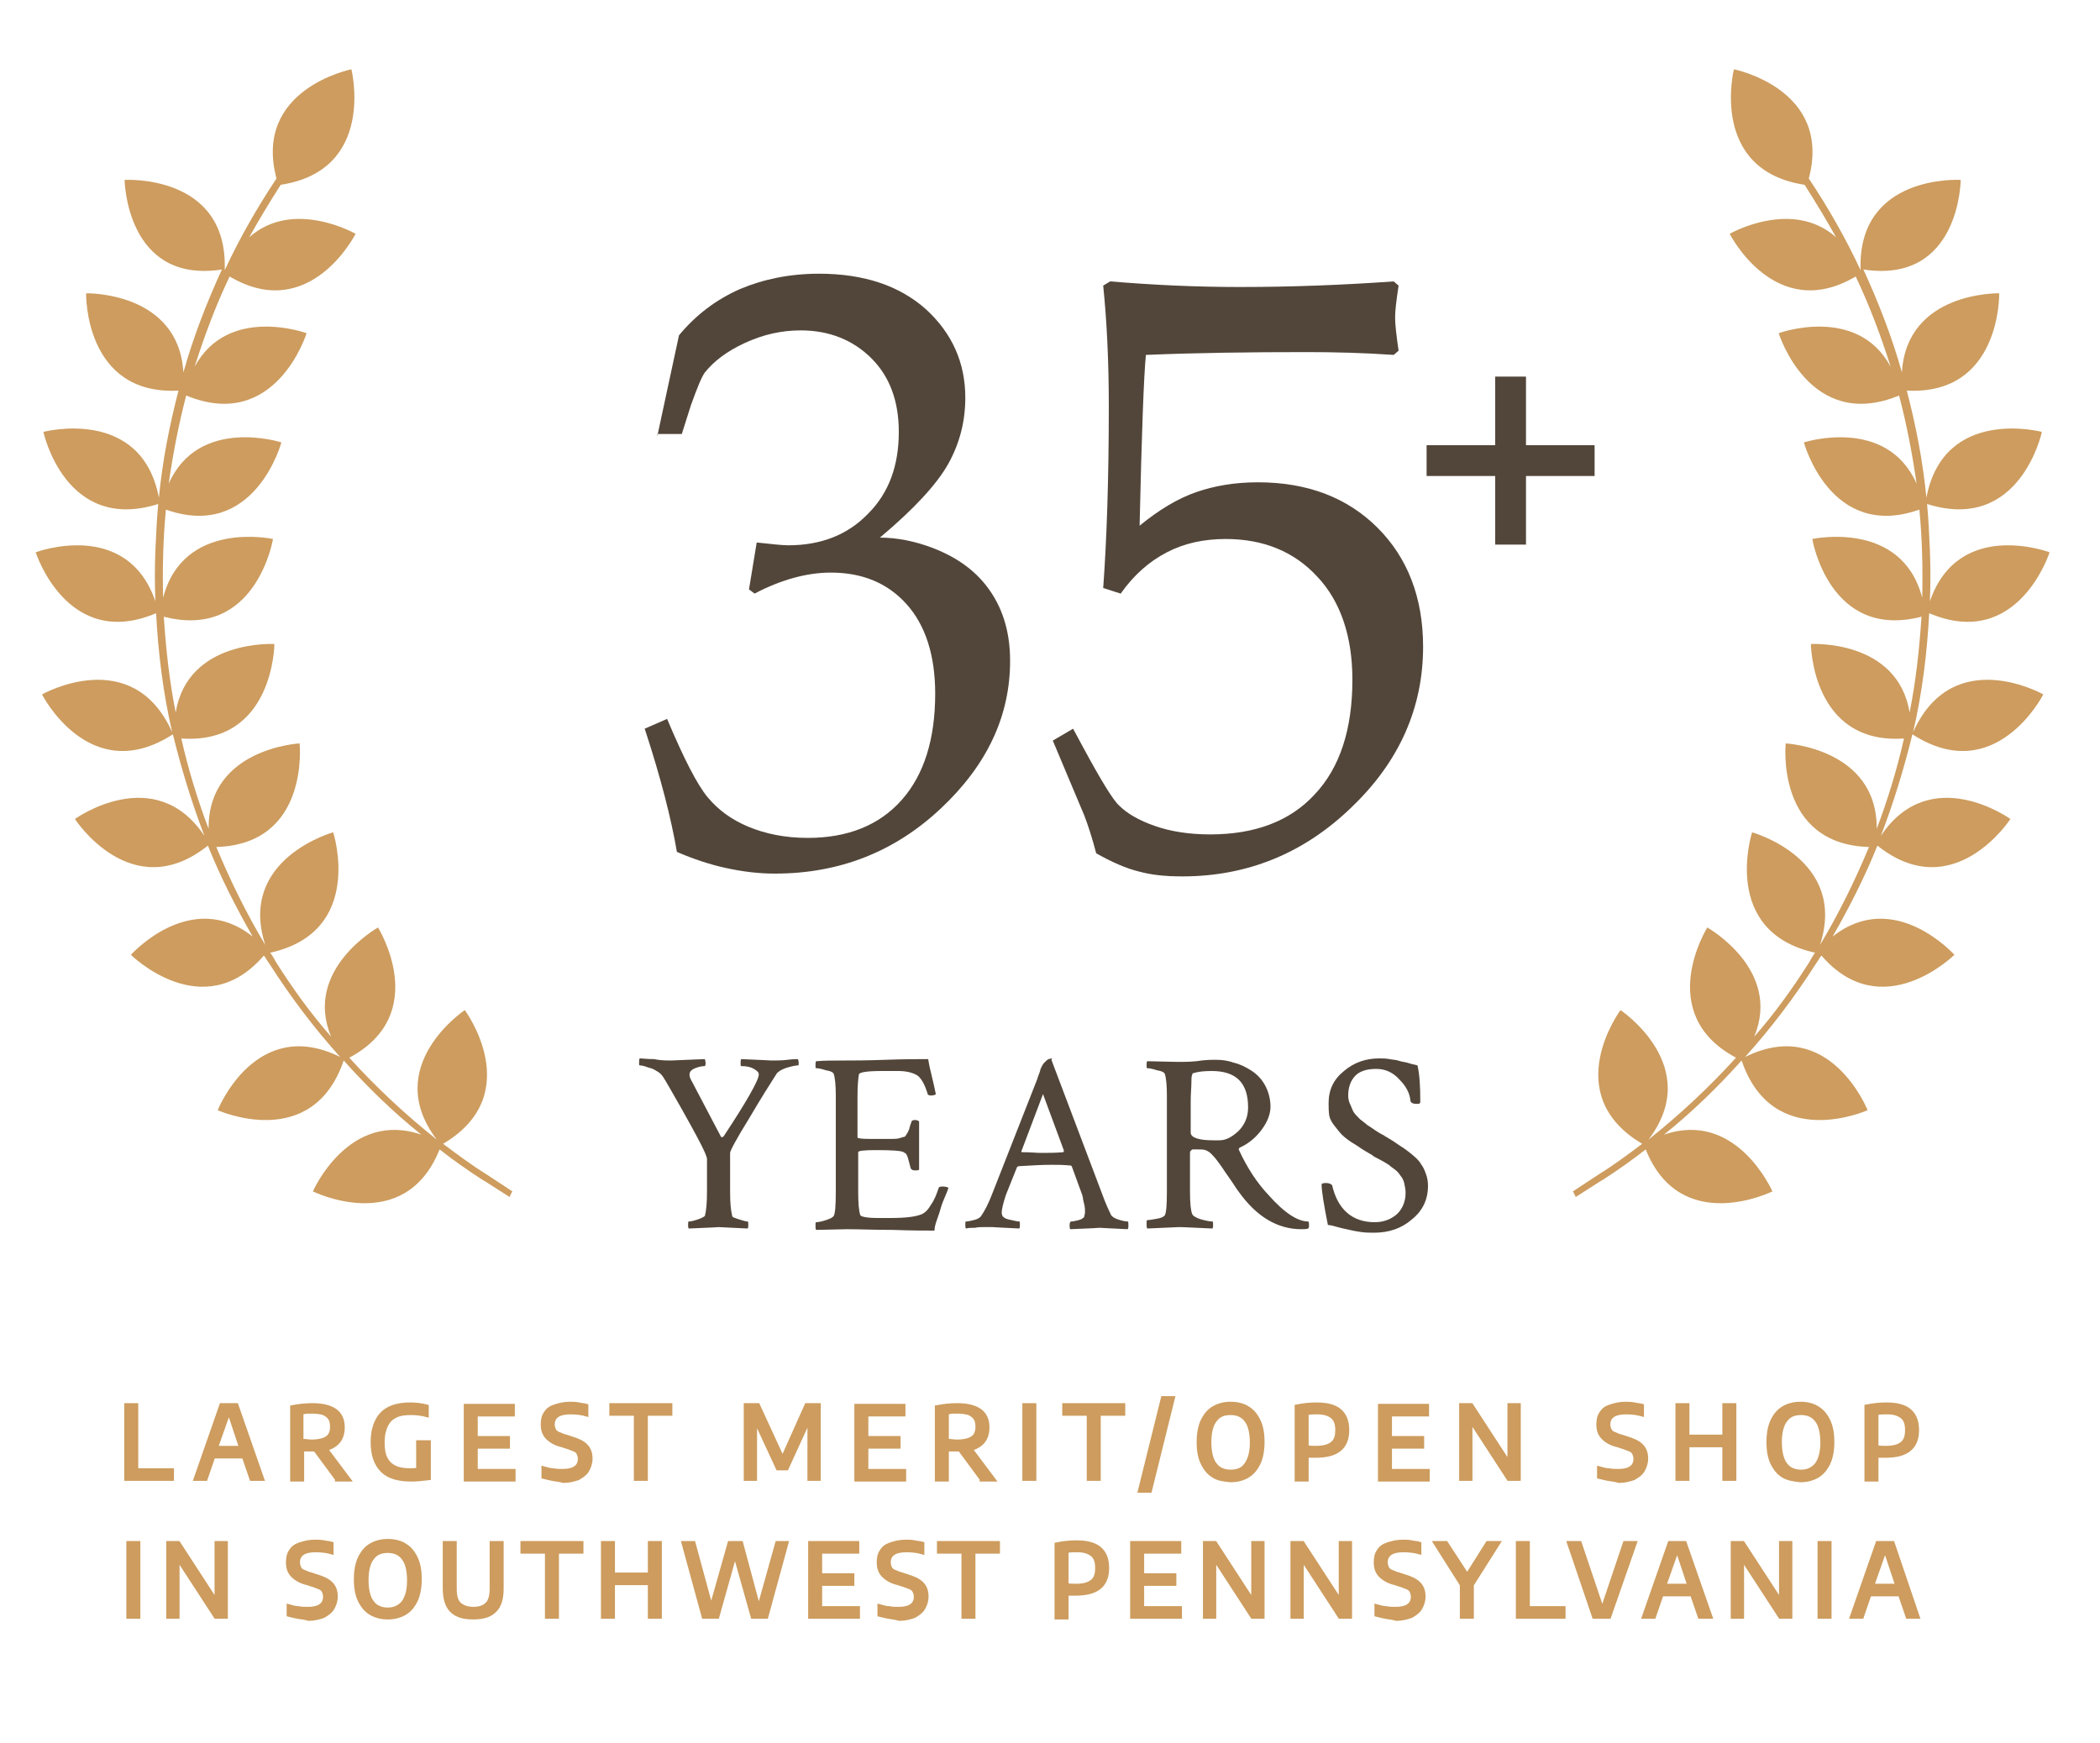 <?xml version="1.0" encoding="utf-8"?>
<!-- Generator: Adobe Illustrator 22.1.0, SVG Export Plug-In . SVG Version: 6.00 Build 0)  -->
<svg version="1.1" id="Layer_1" xmlns="http://www.w3.org/2000/svg" xmlns:xlink="http://www.w3.org/1999/xlink" x="0px" y="0px"
	 viewBox="0 0 300 249" style="enable-background:new 0 0 300 249;" xml:space="preserve">
<style type="text/css">
	.st0{fill:#52463A;}
	.st1{fill:#CD9C5E;}
	.st2{fill:#CD9C5E;stroke:#CD9C5E;stroke-width:0.5;stroke-miterlimit:10;}
</style>
<g>
	<g>
		<g>
			<g>
				<path class="st0" d="M95.9,151.5c0.3,0,1.9-0.1,4.8-0.2c0,0.1,0.1,0.3,0.1,0.6c0,0.3-0.1,0.4-0.1,0.4c-0.4,0-0.9,0.1-1.4,0.3
					c-0.5,0.2-0.8,0.5-0.8,0.9c0,0.3,0.1,0.6,0.4,1.1l4.1,7.8c0.1,0.1,0.2,0.1,0.4-0.1c3.3-5,5-8,5-8.8c0-0.3-0.2-0.5-0.7-0.8
					s-1.1-0.4-1.8-0.4c-0.1,0-0.1-0.1-0.1-0.4s0-0.5,0.1-0.6c2.7,0.1,4.1,0.2,4.3,0.2c0.8,0,1.5,0,2.3-0.1s1.3-0.1,1.5-0.1
					c0,0.1,0.1,0.3,0.1,0.5c0,0.3,0,0.4-0.1,0.4c-0.3,0-0.8,0.1-1.5,0.3c-0.7,0.2-1.2,0.5-1.5,0.8c-0.9,1.4-2.3,3.6-4,6.5
					c-1.8,2.9-2.7,4.6-2.7,4.9v5.6c0,1.5,0.1,2.6,0.3,3.4c0,0.2,0.4,0.3,1,0.5s1,0.3,1.2,0.3c0.1,0,0.1,0.2,0.1,0.5
					c0,0.2,0,0.4-0.1,0.5c-2.4-0.1-3.8-0.2-4.1-0.2c-0.1,0-1.5,0.1-4.3,0.2c-0.1-0.1-0.1-0.3-0.1-0.5c0-0.3,0-0.5,0.1-0.5
					c0.3,0,0.7-0.1,1.3-0.3c0.6-0.2,0.9-0.4,1-0.5c0.2-0.8,0.3-1.9,0.3-3.5v-4.6c0-0.3-0.3-1-0.8-2s-2-3.8-4.6-8.3
					c-0.4-0.7-0.7-1.2-0.9-1.5s-0.5-0.6-0.9-0.8c-0.3-0.2-0.7-0.4-1.2-0.5c-0.5-0.2-0.9-0.3-1.2-0.3c-0.1,0-0.1-0.1-0.1-0.4
					s0-0.5,0.1-0.6c0.4,0,1,0.1,2,0.1C94.4,151.5,95.2,151.5,95.9,151.5z"/>
			</g>
		</g>
		<g>
			<g>
				<path class="st0" d="M120.8,151.5c1.1,0,3,0,5.7-0.1s4.7-0.1,6.1-0.1c0.1,0.7,0.3,1.6,0.6,2.8c0.3,1.2,0.4,1.9,0.5,2.2
					c-0.1,0.1-0.3,0.2-0.7,0.2c-0.3,0-0.5-0.1-0.5-0.3c-0.4-1.3-0.9-2.2-1.5-2.6c-0.7-0.4-1.6-0.6-2.7-0.6h-2.4
					c-2.1,0-3.2,0.2-3.2,0.5c-0.1,0.6-0.2,1.6-0.2,3.1v5.9c0,0.1,0.5,0.2,1.6,0.2h1.9c0.7,0,1.2,0,1.5,0s0.6,0,1-0.1
					c0.3-0.1,0.6-0.2,0.7-0.2c0.1,0,0.2-0.2,0.4-0.5s0.2-0.5,0.3-0.6c0-0.1,0.1-0.5,0.3-1c0-0.2,0.2-0.3,0.5-0.3s0.5,0.1,0.6,0.2
					v6.9c-0.1,0.1-0.3,0.1-0.6,0.1s-0.5-0.1-0.6-0.3c-0.2-0.7-0.3-1.2-0.4-1.5c-0.1-0.3-0.2-0.5-0.3-0.6s-0.2-0.1-0.3-0.2
					c-0.3-0.2-1.6-0.3-3.9-0.3c-1.8,0-2.6,0.1-2.6,0.3v5.7c0,1.6,0.1,2.7,0.3,3.3c0.1,0.2,0.9,0.4,2.5,0.4h1.8
					c2.3,0,3.8-0.2,4.6-0.6c0.4-0.2,0.8-0.6,1.2-1.3c0.5-0.7,0.8-1.5,1.1-2.4c0-0.1,0.2-0.2,0.5-0.2c0.5,0,0.8,0.1,0.9,0.2
					c-0.1,0.3-0.3,0.8-0.6,1.5s-0.5,1.3-0.6,1.7c-0.1,0.4-0.3,0.9-0.5,1.5s-0.3,1-0.3,1.4c-1.2,0-3.2,0-5.9-0.1
					c-2.7,0-4.9-0.1-6.6-0.1l-4.4,0.1c-0.1-0.1-0.1-0.3-0.1-0.6c0-0.3,0-0.5,0.1-0.5c0.3,0,0.8-0.1,1.4-0.3c0.6-0.2,1-0.4,1.1-0.6
					c0.2-0.3,0.3-1.4,0.3-3.4v-13.8c0-1.4-0.1-2.5-0.3-3.1c-0.1-0.2-0.4-0.4-1.1-0.5c-0.6-0.2-1.1-0.3-1.4-0.3
					c-0.1,0-0.1-0.1-0.1-0.4s0-0.5,0.1-0.6C117.7,151.5,119.2,151.5,120.8,151.5z"/>
			</g>
		</g>
		<g>
			<g>
				<path class="st0" d="M150.2,151.4l7.3,19.3c0.4,1.1,0.8,2,1.1,2.6c0.1,0.4,0.5,0.7,1.1,0.9c0.6,0.2,1.1,0.3,1.4,0.3
					c0.1,0,0.1,0.2,0.1,0.7c0,0.1,0,0.2-0.1,0.4c-2.4-0.1-3.8-0.2-4-0.2c0,0-1.4,0.1-4.2,0.2c-0.1-0.1-0.1-0.3-0.1-0.6
					c0-0.3,0.1-0.5,0.2-0.5c0.3,0,0.7-0.1,1.1-0.2c0.4-0.1,0.7-0.3,0.8-0.5c0-0.2,0.1-0.4,0.1-0.6c0-0.3,0-0.7-0.1-1.1
					s-0.2-0.8-0.2-1l-0.1-0.4l-1.5-4.1c-0.1-0.1-0.1-0.1-0.2-0.1c-1-0.1-1.9-0.1-2.8-0.1c-1.3,0-2.8,0.1-4.6,0.2l-0.2,0.1l-1.6,4
					c-0.4,1.2-0.6,2.1-0.6,2.5c0,0.3,0.1,0.6,0.3,0.7c0.2,0.2,0.6,0.3,1.1,0.4s0.8,0.2,1.1,0.2c0.1,0,0.1,0.1,0.1,0.4s0,0.5-0.1,0.6
					c-2.4-0.1-3.7-0.2-3.8-0.2c-0.5,0-0.9,0-1.3,0c-0.4,0-0.8,0-1.2,0.1c-0.5,0-0.9,0-1.3,0.1c-0.1-0.1-0.1-0.3-0.1-0.5
					c0-0.3,0-0.5,0.1-0.5c0.3,0,0.7-0.1,1.1-0.2c0.5-0.1,0.8-0.3,1-0.5c0.5-0.7,1.1-1.8,1.7-3.4l6.4-16.3c0-0.1,0.1-0.3,0.2-0.6
					c0.1-0.3,0.2-0.5,0.2-0.6s0.1-0.3,0.2-0.5c0.1-0.2,0.2-0.4,0.3-0.5s0.2-0.2,0.3-0.3c0.1-0.1,0.2-0.2,0.4-0.3
					c0.1,0,0.3-0.1,0.5-0.1L150.2,151.4z M146,164.6c1.3,0,2.1,0.1,2.6,0.1c1.1,0,2.2,0,3.3-0.1l0.1-0.2l-3-8.1l-3.1,8.2
					C145.9,164.5,145.9,164.6,146,164.6z"/>
			</g>
		</g>
		<g>
			<g>
				<path class="st0" d="M173.7,151.4c0.8,0,1.7,0.1,2.5,0.4c0.9,0.2,1.7,0.6,2.5,1.1s1.5,1.2,2,2.1s0.8,2,0.8,3.1
					c0,1-0.4,2.1-1.2,3.2s-1.8,2-3.1,2.6c-0.2,0.1-0.3,0.2-0.2,0.4c1.2,2.6,2.6,4.7,4.2,6.4c2.3,2.6,4.2,3.8,5.7,3.8
					c0.1,0.1,0.1,0.3,0.1,0.5s0,0.4-0.1,0.5c-0.3,0.1-0.6,0.1-1,0.1c-3.4,0-6.4-1.8-8.9-5.3c-0.4-0.5-0.8-1.2-1.3-1.9
					c-0.5-0.7-0.9-1.3-1.1-1.6c-0.2-0.3-0.5-0.7-0.8-1.1s-0.6-0.7-0.8-0.9c-0.2-0.2-0.5-0.4-0.8-0.5s-0.7-0.1-1.4-0.1
					c-0.2,0-0.3,0-0.4,0c-0.1,0-0.2,0.1-0.3,0.2s-0.1,0.2-0.1,0.4v5.4c0,1.6,0.1,2.7,0.3,3.2c0.1,0.3,0.6,0.6,1.3,0.8
					s1.3,0.3,1.6,0.3c0.1,0,0.1,0.2,0.1,0.5c0,0.2,0,0.4-0.1,0.5c-2.4-0.1-4-0.2-4.8-0.2l-4.5,0.2c-0.1-0.1-0.1-0.3-0.1-0.7
					c0-0.3,0-0.5,0.1-0.5c0.3,0,0.8-0.1,1.4-0.2c0.6-0.1,1-0.3,1.1-0.5c0.2-0.3,0.3-1.4,0.3-3.4v-13.7c0-1.4-0.1-2.5-0.3-3.1
					c-0.1-0.2-0.4-0.4-1.1-0.5c-0.6-0.2-1.1-0.3-1.4-0.3c-0.1,0-0.1-0.1-0.1-0.4s0-0.5,0.1-0.6l4.4,0.1c0.7,0,1.6,0,2.6-0.1
					C172.2,151.4,173,151.4,173.7,151.4z M173.1,153c-1.1,0-2,0.1-2.6,0.3c-0.1,0-0.2,0.1-0.2,0.3c-0.1,0.2-0.1,0.5-0.1,1.1
					s-0.1,1.5-0.1,2.7v4.4c0,0.7,1.1,1.1,3.2,1.1h0.9c0.9,0,1.7-0.4,2.7-1.3c0.9-0.9,1.4-2,1.4-3.4C178.3,154.7,176.6,153,173.1,153
					z"/>
			</g>
		</g>
		<g>
			<g>
				<path class="st0" d="M189.8,157.6c0-1.9,0.7-3.4,2.2-4.6c1.4-1.2,3.1-1.8,5-1.8c0.5,0,1,0,1.5,0.1s0.9,0.1,1.2,0.2
					c0.3,0.1,0.7,0.2,1.3,0.3c0.6,0.2,1.1,0.3,1.5,0.4c0.3,1.3,0.4,3,0.4,5.2c0,0.2-0.1,0.3-0.4,0.3c-0.6,0-0.9-0.1-1-0.4
					c-0.1-1.1-0.6-2.1-1.6-3.1c-0.9-1-2-1.5-3.3-1.5c-1.5,0-2.5,0.4-3.1,1.1s-0.9,1.6-0.9,2.7c0,0.5,0.1,0.9,0.3,1.3
					c0.2,0.4,0.3,0.8,0.5,1.1c0.2,0.3,0.5,0.6,0.9,1c0.5,0.4,0.8,0.6,1,0.8c0.2,0.1,0.6,0.4,1.2,0.8s1,0.6,1.2,0.7
					c0.1,0.1,0.5,0.3,1.3,0.8c0.7,0.5,1.2,0.8,1.5,1s0.7,0.5,1.3,1c0.6,0.5,1,0.9,1.2,1.3c0.3,0.4,0.5,0.8,0.7,1.4
					c0.2,0.5,0.3,1.1,0.3,1.7c0,2-0.8,3.6-2.3,4.8c-1.5,1.3-3.3,1.9-5.4,1.9c-0.6,0-1.2,0-1.9-0.1c-0.7-0.1-1.2-0.2-1.6-0.3
					c-0.4-0.1-1-0.2-1.7-0.4c-0.7-0.2-1.1-0.3-1.4-0.3c-0.6-3-0.9-4.9-0.9-5.8c0-0.1,0.2-0.2,0.6-0.2s0.7,0.1,0.9,0.3
					c0.8,3.5,2.9,5.3,6.1,5.3c1.2,0,2.3-0.4,3.1-1.1s1.3-1.8,1.3-3.1c0-0.5-0.1-0.9-0.2-1.4c-0.1-0.4-0.3-0.8-0.5-1
					c-0.2-0.3-0.4-0.6-0.8-0.9s-0.7-0.5-0.9-0.7c-0.2-0.1-0.6-0.4-1.2-0.7c-0.6-0.3-1-0.5-1.2-0.7c-0.7-0.4-1.2-0.7-1.5-0.9
					c-0.3-0.2-0.7-0.5-1.4-0.9c-0.6-0.4-1.1-0.8-1.4-1.1c-0.3-0.3-0.6-0.7-1-1.2s-0.7-1-0.8-1.5
					C189.8,158.7,189.8,158.2,189.8,157.6z"/>
			</g>
		</g>
	</g>
	<g>
		<g>
			<path class="st1" d="M280.1,25.7c0,0-14.8-0.9-14.3,12.9c-2.1-4.5-4.6-8.9-7.4-13.1c3.4-12.8-10.7-15.6-10.7-15.6
				s-3.6,14.4,10.1,16.5c1.6,2.5,3.1,5,4.5,7.5c-6.3-5.6-15.2-0.5-15.2-0.5s6.5,12.9,18,6.1c2,4.2,3.6,8.5,5,12.9
				c-4.8-8.9-16-4.8-16-4.8s4.4,14.2,17.2,8.9c1.1,4.2,1.9,8.4,2.5,12.6c-4.3-9.7-16.1-5.9-16.1-5.9s3.8,14.1,16.5,9.6
				c0.4,4.2,0.5,8.4,0.4,12.6c-2.9-11.2-15.7-8.4-15.7-8.4s2.4,14.5,15.6,11.1c-0.3,4.6-0.8,9.2-1.7,13.7
				c-1.7-10.5-14.1-9.8-14.1-9.8s0.1,14.4,13.3,13.5c-1,4.4-2.3,8.7-3.9,12.9c0.1-11.5-13-12.2-13-12.2s-1.5,14.4,11.9,14.8
				c-2,4.8-4.3,9.5-7,14c4-12.3-9.7-16.1-9.7-16.1s-4.6,14.2,9,17.2c-0.3,0.4-0.6,0.9-0.8,1.3c-2.4,3.8-5,7.4-7.9,10.7
				c4-9.6-6.7-15.6-6.7-15.6s-7.7,12.3,4.1,18.6c-3.9,4.3-8.1,8.2-12.5,11.7c8-10.5-4-18.5-4-18.5s-8.9,12,3.1,19.1
				c-2,1.5-4,3-6.1,4.3l-3.8,2.5c0.2,0.3,0.3,0.6,0.4,0.8l3.6-2.3l0,0c0.1,0,0.1-0.1,0.2-0.1l0.3-0.2l0,0c2-1.3,4-2.7,5.9-4.2
				c5,12.5,18.1,6,18.1,6s-5.1-11.7-15.5-8.1c4-3.2,7.7-6.8,11.1-10.6c4.5,13.2,18,7.1,18,7.1s-5.4-13.6-17.5-7.6
				c3.7-4.1,7.1-8.6,10.1-13.3c0.3-0.4,0.5-0.8,0.8-1.2c8.7,10.1,19-0.1,19-0.1s-8.6-9.6-17.4-2.6c2.4-4.2,4.6-8.5,6.4-13
				c10.9,8.7,19-3.8,19-3.8s-11.4-8.2-18.5,2.4c1.8-4.7,3.3-9.6,4.5-14.5c11.9,7.7,18.7-5.7,18.7-5.7s-12.9-7.3-18.6,5.4
				c1.3-5.6,2-11.3,2.3-17c12.7,5.4,17.2-8.7,17.2-8.7s-13-4.9-17.1,7c0.1-2.4,0.1-4.8,0-7.3c-0.1-2.2-0.2-4.4-0.4-6.6
				c13.3,4.2,16.4-10.3,16.4-10.3s-14-3.7-16.5,9.4c-0.5-5.2-1.5-10.3-2.8-15.3c13.5,0.7,13.2-13.9,13.2-13.9s-13.2-0.3-13.9,11.3
				c-1.4-5-3.3-9.9-5.5-14.7C280,40.6,280.1,25.7,280.1,25.7z"/>
		</g>
	</g>
	<g>
		<g>
			<path class="st1" d="M17.8,25.7c0,0,14.8-0.9,14.3,12.9c2.1-4.5,4.6-8.9,7.4-13.1C36.1,12.7,50.2,9.9,50.2,9.9
				s3.6,14.4-10.1,16.5c-1.6,2.5-3.1,5-4.5,7.5c6.3-5.6,15.2-0.5,15.2-0.5s-6.5,12.9-18,6.1c-2,4.2-3.6,8.5-5,12.9
				c4.8-8.9,16-4.8,16-4.8s-4.4,14.2-17.2,8.9c-1.1,4.2-1.9,8.4-2.5,12.6c4.3-9.7,16.1-5.9,16.1-5.9s-3.8,14.1-16.5,9.6
				c-0.4,4.2-0.5,8.4-0.4,12.6C26.2,74.2,39,77,39,77s-2.4,14.5-15.6,11.1c0.3,4.6,0.8,9.2,1.7,13.7C26.8,91.3,39.2,92,39.2,92
				s-0.1,14.4-13.3,13.5c1,4.4,2.3,8.7,3.9,12.9c-0.1-11.5,13-12.2,13-12.2s1.5,14.4-11.9,14.8c2,4.8,4.3,9.5,7,14
				c-4-12.3,9.7-16.1,9.7-16.1s4.6,14.2-9,17.2c0.3,0.4,0.6,0.9,0.8,1.3c2.4,3.8,5,7.4,7.9,10.7c-4-9.6,6.7-15.6,6.7-15.6
				s7.7,12.3-4.1,18.6c3.9,4.3,8.1,8.2,12.5,11.7c-8-10.5,4-18.5,4-18.5s8.9,12-3.1,19.1c2,1.5,4,3,6.1,4.3l3.8,2.5
				c-0.2,0.3-0.3,0.6-0.4,0.8l-3.6-2.3l0,0c-0.1,0-0.1-0.1-0.2-0.1l-0.3-0.2l0,0c-2-1.3-4-2.7-5.9-4.2c-5,12.5-18.1,6-18.1,6
				s5.1-11.7,15.5-8.1c-4-3.2-7.7-6.8-11.1-10.6c-4.5,13.2-18,7.1-18,7.1s5.4-13.6,17.5-7.6c-3.7-4.1-7.1-8.6-10.1-13.3
				c-0.3-0.4-0.5-0.8-0.8-1.2c-8.7,10.1-19-0.1-19-0.1s8.6-9.6,17.4-2.6c-2.4-4.2-4.6-8.5-6.4-13c-10.9,8.7-19-3.8-19-3.8
				s11.4-8.2,18.5,2.4c-1.8-4.7-3.3-9.6-4.5-14.5C12.8,112.6,6,99.2,6,99.2s12.9-7.3,18.6,5.4c-1.3-5.6-2-11.3-2.3-17
				C9.6,93,5.1,78.9,5.1,78.9s13-4.9,17.1,7c-0.1-2.4-0.1-4.8,0-7.3c0.1-2.2,0.2-4.4,0.4-6.6C9.3,76.2,6.2,61.7,6.2,61.7
				s14-3.7,16.5,9.4c0.5-5.2,1.5-10.3,2.8-15.3C12,56.5,12.3,41.9,12.3,41.9s13.2-0.3,13.9,11.3c1.4-5,3.3-9.9,5.5-14.7
				C18,40.6,17.8,25.7,17.8,25.7z"/>
		</g>
	</g>
	<g>
		<g>
			<path class="st2" d="M18,211.3v-10.6h1.5v9.3h5.1v1.3H18z"/>
		</g>
		<g>
			<path class="st2" d="M35.9,211.3l-1.1-3.2h-4.3l-1.1,3.2h-1.5l3.7-10.6h2.2l3.7,10.6H35.9z M30.9,206.8h3.5l-1.7-5.1L30.9,206.8z
				"/>
		</g>
		<g>
			<path class="st2" d="M48.1,211.3l-3.1-4.2c-0.1,0-0.2,0-0.4,0c-0.4,0-0.8,0-1.4,0v4.3h-1.5v-10.4c1-0.2,2-0.3,3-0.3
				c1.4,0,2.5,0.3,3.2,0.8s1.1,1.3,1.1,2.4c0,0.8-0.2,1.5-0.6,2c-0.4,0.5-1,0.9-1.8,1.1l3.3,4.4H48.1z M43.1,205.8
				c0.5,0,1,0.1,1.4,0.1c1,0,1.8-0.2,2.2-0.5c0.5-0.3,0.7-0.9,0.7-1.6c0-0.5-0.1-0.9-0.3-1.2c-0.2-0.3-0.5-0.5-0.9-0.7
				c-0.4-0.1-0.9-0.2-1.5-0.2c-0.3,0-0.6,0-0.8,0c-0.2,0-0.5,0.1-0.8,0.1V205.8z"/>
		</g>
		<g>
			<path class="st2" d="M61.3,206.2v5c-0.9,0.1-1.7,0.2-2.5,0.2c-1.9,0-3.3-0.4-4.2-1.3s-1.4-2.2-1.4-4.1c0-1.8,0.5-3.2,1.4-4.1
				c0.9-0.9,2.3-1.3,4-1.3c0.8,0,1.6,0.1,2.4,0.3v1.3c-0.7-0.2-1.5-0.3-2.3-0.3c-0.9,0-1.6,0.1-2.2,0.4c-0.6,0.3-1,0.7-1.3,1.3
				c-0.3,0.6-0.5,1.4-0.5,2.4c0,1,0.1,1.7,0.4,2.3c0.3,0.6,0.7,1,1.3,1.3c0.6,0.3,1.3,0.4,2.2,0.4c0.4,0,0.8,0,1.1-0.1v-3.9H61.3z"
				/>
		</g>
		<g>
			<path class="st2" d="M68,210.1h5.4v1.3h-6.9v-10.6h6.8v1.3H68v3.3h4.6v1.3H68V210.1z"/>
		</g>
		<g>
			<path class="st2" d="M78.9,211.3c-0.5-0.1-0.9-0.2-1.3-0.3v-1.3c0.4,0.1,0.9,0.3,1.4,0.3c0.5,0.1,0.9,0.1,1.4,0.1
				c1.6,0,2.4-0.6,2.4-1.7c0-0.3-0.1-0.6-0.2-0.8c-0.1-0.2-0.3-0.4-0.6-0.5c-0.3-0.1-0.7-0.3-1.1-0.4l-0.6-0.2
				c-0.9-0.2-1.6-0.6-2.1-1.1c-0.5-0.5-0.7-1.1-0.7-1.9c0-0.6,0.1-1.2,0.4-1.6c0.3-0.5,0.7-0.8,1.3-1c0.6-0.2,1.3-0.4,2.2-0.4
				c0.4,0,0.8,0,1.3,0.1c0.4,0.1,0.8,0.1,1.1,0.2v1.3c-0.7-0.2-1.5-0.3-2.3-0.3c-1.7,0-2.5,0.6-2.5,1.7c0,0.3,0.1,0.6,0.2,0.8
				c0.1,0.2,0.3,0.4,0.6,0.5c0.3,0.1,0.6,0.3,1.1,0.4l0.6,0.2c1,0.3,1.7,0.6,2.2,1.1c0.5,0.5,0.7,1.1,0.7,1.9c0,0.6-0.2,1.2-0.5,1.7
				c-0.3,0.5-0.8,0.8-1.3,1.1c-0.6,0.2-1.3,0.4-2.1,0.4C79.8,211.4,79.3,211.4,78.9,211.3z"/>
		</g>
		<g>
			<path class="st2" d="M90.8,211.3V202h-3.5v-1.3h8.5v1.3h-3.5v9.3H90.8z"/>
		</g>
		<g>
			<path class="st2" d="M115.2,200.7h1.8v10.6h-1.4v-8.5l-3.2,7h-1.3l-3.2-6.9v8.4h-1.4v-10.6h1.8l3.5,7.6L115.2,200.7z"/>
		</g>
		<g>
			<path class="st2" d="M123.8,210.1h5.4v1.3h-6.9v-10.6h6.8v1.3h-5.3v3.3h4.6v1.3h-4.6V210.1z"/>
		</g>
		<g>
			<path class="st2" d="M140.2,211.3l-3.1-4.2c-0.1,0-0.2,0-0.4,0c-0.4,0-0.8,0-1.4,0v4.3h-1.5v-10.4c1-0.2,2-0.3,3-0.3
				c1.4,0,2.5,0.3,3.2,0.8s1.1,1.3,1.1,2.4c0,0.8-0.2,1.5-0.6,2c-0.4,0.5-1,0.9-1.8,1.1l3.3,4.4H140.2z M135.3,205.8
				c0.5,0,1,0.1,1.4,0.1c1,0,1.8-0.2,2.2-0.5c0.5-0.3,0.7-0.9,0.7-1.6c0-0.5-0.1-0.9-0.3-1.2c-0.2-0.3-0.5-0.5-0.9-0.7
				c-0.4-0.1-0.9-0.2-1.5-0.2c-0.3,0-0.6,0-0.8,0c-0.2,0-0.5,0.1-0.8,0.1V205.8z"/>
		</g>
		<g>
			<path class="st2" d="M146.3,211.3v-10.6h1.5v10.6H146.3z"/>
		</g>
		<g>
			<path class="st2" d="M155.5,211.3V202H152v-1.3h8.5v1.3H157v9.3H155.5z"/>
		</g>
		<g>
			<path class="st2" d="M162.8,213l3.3-13.3h1.5l-3.3,13.3H162.8z"/>
		</g>
		<g>
			<path class="st2" d="M173.4,210.9c-0.7-0.4-1.2-1-1.6-1.8s-0.6-1.8-0.6-3.1c0-1.2,0.2-2.3,0.6-3.1c0.4-0.8,0.9-1.4,1.6-1.8
				c0.7-0.4,1.5-0.6,2.4-0.6c0.9,0,1.8,0.2,2.4,0.6c0.7,0.4,1.2,1,1.6,1.8c0.4,0.8,0.6,1.8,0.6,3.1c0,1.2-0.2,2.3-0.6,3.1
				c-0.4,0.8-0.9,1.4-1.6,1.8c-0.7,0.4-1.5,0.6-2.4,0.6C174.8,211.4,174,211.3,173.4,210.9z M178,209.2c0.5-0.7,0.8-1.7,0.8-3.1
				c0-1.5-0.3-2.6-0.8-3.2c-0.5-0.7-1.3-1-2.2-1c-1,0-1.7,0.3-2.2,1c-0.5,0.6-0.8,1.7-0.8,3.1c0,1.5,0.3,2.6,0.8,3.2
				c0.5,0.7,1.3,1,2.2,1C176.8,210.2,177.5,209.9,178,209.2z"/>
		</g>
		<g>
			<path class="st2" d="M185.2,200.9c1-0.2,1.9-0.3,2.9-0.3c1.5,0,2.6,0.3,3.3,0.9c0.7,0.6,1.1,1.5,1.1,2.8c0,2.5-1.5,3.7-4.5,3.7
				c-0.4,0-0.9,0-1.3,0v3.4h-1.5V200.9z M190.3,206.2c0.5-0.4,0.7-1,0.7-1.9c0-0.9-0.2-1.5-0.7-1.9c-0.5-0.4-1.2-0.6-2.1-0.6
				c-0.5,0-1,0-1.5,0.1v4.8c0.4,0.1,0.9,0.1,1.3,0.1C189,206.8,189.8,206.6,190.3,206.2z"/>
		</g>
		<g>
			<path class="st2" d="M198.6,210.1h5.4v1.3h-6.9v-10.6h6.8v1.3h-5.3v3.3h4.6v1.3h-4.6V210.1z"/>
		</g>
		<g>
			<path class="st2" d="M215.6,200.7h1.4v10.6h-1.5l-5.4-8.3v8.3h-1.4v-10.6h1.5l5.4,8.3V200.7z"/>
		</g>
		<g>
			<path class="st2" d="M229.7,211.3c-0.5-0.1-0.9-0.2-1.3-0.3v-1.3c0.4,0.1,0.9,0.3,1.4,0.3c0.5,0.1,0.9,0.1,1.4,0.1
				c1.6,0,2.4-0.6,2.4-1.7c0-0.3-0.1-0.6-0.2-0.8c-0.1-0.2-0.3-0.4-0.6-0.5c-0.3-0.1-0.7-0.3-1.1-0.4l-0.6-0.2
				c-0.9-0.2-1.6-0.6-2.1-1.1c-0.5-0.5-0.7-1.1-0.7-1.9c0-0.6,0.1-1.2,0.4-1.6c0.3-0.5,0.7-0.8,1.3-1c0.6-0.2,1.3-0.4,2.2-0.4
				c0.4,0,0.8,0,1.3,0.1c0.4,0.1,0.8,0.1,1.1,0.2v1.3c-0.7-0.2-1.5-0.3-2.3-0.3c-1.7,0-2.5,0.6-2.5,1.7c0,0.3,0.1,0.6,0.2,0.8
				c0.1,0.2,0.3,0.4,0.6,0.5c0.3,0.1,0.6,0.3,1.1,0.4l0.6,0.2c1,0.3,1.7,0.6,2.2,1.1c0.5,0.5,0.7,1.1,0.7,1.9c0,0.6-0.2,1.2-0.5,1.7
				c-0.3,0.5-0.8,0.8-1.3,1.1c-0.6,0.2-1.3,0.4-2.1,0.4C230.6,211.4,230.2,211.4,229.7,211.3z"/>
		</g>
		<g>
			<path class="st2" d="M239.6,211.3v-10.6h1.5v4.5h5.2v-4.5h1.5v10.6h-1.5v-4.8h-5.2v4.8H239.6z"/>
		</g>
		<g>
			<path class="st2" d="M254.8,210.9c-0.7-0.4-1.2-1-1.6-1.8c-0.4-0.8-0.6-1.8-0.6-3.1c0-1.2,0.2-2.3,0.6-3.1
				c0.4-0.8,0.9-1.4,1.6-1.8c0.7-0.4,1.5-0.6,2.4-0.6c0.9,0,1.8,0.2,2.4,0.6c0.7,0.4,1.2,1,1.6,1.8c0.4,0.8,0.6,1.8,0.6,3.1
				c0,1.2-0.2,2.3-0.6,3.1c-0.4,0.8-0.9,1.4-1.6,1.8c-0.7,0.4-1.5,0.6-2.4,0.6C256.3,211.4,255.5,211.3,254.8,210.9z M259.5,209.2
				c0.5-0.7,0.8-1.7,0.8-3.1c0-1.5-0.3-2.6-0.8-3.2c-0.5-0.7-1.3-1-2.2-1c-1,0-1.7,0.3-2.2,1c-0.5,0.6-0.8,1.7-0.8,3.1
				c0,1.5,0.3,2.6,0.8,3.2c0.5,0.7,1.3,1,2.2,1C258.2,210.2,258.9,209.9,259.5,209.2z"/>
		</g>
		<g>
			<path class="st2" d="M266.6,200.9c1-0.2,1.9-0.3,2.9-0.3c1.5,0,2.6,0.3,3.3,0.9c0.7,0.6,1.1,1.5,1.1,2.8c0,2.5-1.5,3.7-4.5,3.7
				c-0.4,0-0.9,0-1.3,0v3.4h-1.5V200.9z M271.7,206.2c0.5-0.4,0.7-1,0.7-1.9c0-0.9-0.2-1.5-0.7-1.9c-0.5-0.4-1.2-0.6-2.1-0.6
				c-0.5,0-1,0-1.5,0.1v4.8c0.4,0.1,0.9,0.1,1.3,0.1C270.5,206.8,271.2,206.6,271.7,206.2z"/>
		</g>
		<g>
			<path class="st2" d="M18.3,231v-10.6h1.5V231H18.3z"/>
		</g>
		<g>
			<path class="st2" d="M30.9,220.4h1.4V231h-1.5l-5.4-8.3v8.3h-1.4v-10.6h1.5l5.4,8.3V220.4z"/>
		</g>
		<g>
			<path class="st2" d="M42.5,231c-0.5-0.1-0.9-0.2-1.3-0.3v-1.3c0.4,0.1,0.9,0.3,1.4,0.3c0.5,0.1,0.9,0.1,1.4,0.1
				c1.6,0,2.4-0.6,2.4-1.7c0-0.3-0.1-0.6-0.2-0.8c-0.1-0.2-0.3-0.4-0.6-0.5c-0.3-0.1-0.7-0.3-1.1-0.4l-0.6-0.2
				c-0.9-0.2-1.6-0.6-2.1-1.1c-0.5-0.5-0.7-1.1-0.7-1.9c0-0.6,0.1-1.2,0.4-1.6c0.3-0.5,0.7-0.8,1.3-1c0.6-0.2,1.3-0.4,2.2-0.4
				c0.4,0,0.8,0,1.3,0.1c0.4,0.1,0.8,0.1,1.1,0.2v1.3c-0.7-0.2-1.5-0.3-2.3-0.3c-1.7,0-2.5,0.6-2.5,1.7c0,0.3,0.1,0.6,0.2,0.8
				c0.1,0.2,0.3,0.4,0.6,0.5c0.3,0.1,0.6,0.3,1.1,0.4l0.6,0.2c1,0.3,1.7,0.6,2.2,1.1c0.5,0.5,0.7,1.1,0.7,1.9c0,0.6-0.2,1.2-0.5,1.7
				c-0.3,0.5-0.8,0.8-1.3,1.1c-0.6,0.2-1.3,0.4-2.1,0.4C43.5,231.1,43,231.1,42.5,231z"/>
		</g>
		<g>
			<path class="st2" d="M53,230.5c-0.7-0.4-1.2-1-1.6-1.8c-0.4-0.8-0.6-1.8-0.6-3.1c0-1.2,0.2-2.3,0.6-3.1c0.4-0.8,0.9-1.4,1.6-1.8
				c0.7-0.4,1.5-0.6,2.4-0.6c0.9,0,1.8,0.2,2.4,0.6c0.7,0.4,1.2,1,1.6,1.8c0.4,0.8,0.6,1.8,0.6,3.1c0,1.2-0.2,2.3-0.6,3.1
				c-0.4,0.8-0.9,1.4-1.6,1.8c-0.7,0.4-1.5,0.6-2.4,0.6C54.5,231.1,53.7,230.9,53,230.5z M57.6,228.9c0.5-0.7,0.8-1.7,0.8-3.1
				c0-1.5-0.3-2.6-0.8-3.2c-0.5-0.7-1.3-1-2.2-1c-1,0-1.7,0.3-2.2,1c-0.5,0.6-0.8,1.7-0.8,3.1c0,1.5,0.3,2.6,0.8,3.2
				c0.5,0.7,1.3,1,2.2,1C56.4,229.9,57.1,229.5,57.6,228.9z"/>
		</g>
		<g>
			<path class="st2" d="M64.5,230.1c-0.7-0.7-1-1.8-1-3.2v-6.5h1.5v6.6c0,1,0.2,1.7,0.6,2.1c0.4,0.4,1.1,0.7,2,0.7
				c0.9,0,1.5-0.2,2-0.7c0.4-0.4,0.6-1.2,0.6-2.1v-6.6h1.5v6.5c0,1.5-0.3,2.5-1,3.2c-0.7,0.7-1.7,1-3.1,1
				C66.2,231.1,65.2,230.8,64.5,230.1z"/>
		</g>
		<g>
			<path class="st2" d="M78.1,231v-9.3h-3.5v-1.3h8.5v1.3h-3.5v9.3H78.1z"/>
		</g>
		<g>
			<path class="st2" d="M86.1,231v-10.6h1.5v4.5h5.2v-4.5h1.5V231h-1.5v-4.8h-5.2v4.8H86.1z"/>
		</g>
		<g>
			<path class="st2" d="M111,220.4h1.4l-2.9,10.6h-2l-2.5-8.9l-2.5,8.9h-2l-2.9-10.6h1.5l2.5,9.2l2.6-9.2h1.7l2.5,9.3L111,220.4z"/>
		</g>
		<g>
			<path class="st2" d="M117.2,229.7h5.4v1.3h-6.9v-10.6h6.8v1.3h-5.3v3.3h4.6v1.3h-4.6V229.7z"/>
		</g>
		<g>
			<path class="st2" d="M126.9,231c-0.5-0.1-0.9-0.2-1.3-0.3v-1.3c0.4,0.1,0.9,0.3,1.4,0.3c0.5,0.1,0.9,0.1,1.4,0.1
				c1.6,0,2.4-0.6,2.4-1.7c0-0.3-0.1-0.6-0.2-0.8c-0.1-0.2-0.3-0.4-0.6-0.5c-0.3-0.1-0.7-0.3-1.1-0.4l-0.6-0.2
				c-0.9-0.2-1.6-0.6-2.1-1.1c-0.5-0.5-0.7-1.1-0.7-1.9c0-0.6,0.1-1.2,0.4-1.6c0.3-0.5,0.7-0.8,1.3-1c0.6-0.2,1.3-0.4,2.2-0.4
				c0.4,0,0.8,0,1.3,0.1c0.4,0.1,0.8,0.1,1.1,0.2v1.3c-0.7-0.2-1.5-0.3-2.3-0.3c-1.7,0-2.5,0.6-2.5,1.7c0,0.3,0.1,0.6,0.2,0.8
				c0.1,0.2,0.3,0.4,0.6,0.5c0.3,0.1,0.6,0.3,1.1,0.4l0.6,0.2c1,0.3,1.7,0.6,2.2,1.1c0.5,0.5,0.7,1.1,0.7,1.9c0,0.6-0.2,1.2-0.5,1.7
				c-0.3,0.5-0.8,0.8-1.3,1.1c-0.6,0.2-1.3,0.4-2.1,0.4C127.8,231.1,127.4,231.1,126.9,231z"/>
		</g>
		<g>
			<path class="st2" d="M137.6,231v-9.3h-3.5v-1.3h8.5v1.3h-3.5v9.3H137.6z"/>
		</g>
		<g>
			<path class="st2" d="M150.9,220.6c1-0.2,1.9-0.3,2.9-0.3c1.5,0,2.6,0.3,3.3,0.9c0.7,0.6,1.1,1.5,1.1,2.8c0,2.5-1.5,3.7-4.5,3.7
				c-0.4,0-0.9,0-1.3,0v3.4h-1.5V220.6z M156,225.9c0.5-0.4,0.7-1,0.7-1.9c0-0.9-0.2-1.5-0.7-1.9c-0.5-0.4-1.2-0.6-2.1-0.6
				c-0.5,0-1,0-1.5,0.1v4.8c0.4,0.1,0.9,0.1,1.3,0.1C154.8,226.5,155.5,226.3,156,225.9z"/>
		</g>
		<g>
			<path class="st2" d="M163.2,229.7h5.4v1.3h-6.9v-10.6h6.8v1.3h-5.3v3.3h4.6v1.3h-4.6V229.7z"/>
		</g>
		<g>
			<path class="st2" d="M179,220.4h1.4V231h-1.5l-5.4-8.3v8.3h-1.4v-10.6h1.5l5.4,8.3V220.4z"/>
		</g>
		<g>
			<path class="st2" d="M191.5,220.4h1.4V231h-1.5l-5.4-8.3v8.3h-1.4v-10.6h1.5l5.4,8.3V220.4z"/>
		</g>
		<g>
			<path class="st2" d="M197.9,231c-0.5-0.1-0.9-0.2-1.3-0.3v-1.3c0.4,0.1,0.9,0.3,1.4,0.3c0.5,0.1,0.9,0.1,1.4,0.1
				c1.6,0,2.4-0.6,2.4-1.7c0-0.3-0.1-0.6-0.2-0.8c-0.1-0.2-0.3-0.4-0.6-0.5c-0.3-0.1-0.7-0.3-1.1-0.4l-0.6-0.2
				c-0.9-0.2-1.6-0.6-2.1-1.1c-0.5-0.5-0.7-1.1-0.7-1.9c0-0.6,0.1-1.2,0.4-1.6c0.3-0.5,0.7-0.8,1.3-1c0.6-0.2,1.3-0.4,2.2-0.4
				c0.4,0,0.8,0,1.3,0.1c0.4,0.1,0.8,0.1,1.1,0.2v1.3c-0.7-0.2-1.5-0.3-2.3-0.3c-1.7,0-2.5,0.6-2.5,1.7c0,0.3,0.1,0.6,0.2,0.8
				c0.1,0.2,0.3,0.4,0.6,0.5c0.3,0.1,0.6,0.3,1.1,0.4l0.6,0.2c1,0.3,1.7,0.6,2.2,1.1c0.5,0.5,0.7,1.1,0.7,1.9c0,0.6-0.2,1.2-0.5,1.7
				c-0.3,0.5-0.8,0.8-1.3,1.1c-0.6,0.2-1.3,0.4-2.1,0.4C198.8,231.1,198.3,231.1,197.9,231z"/>
		</g>
		<g>
			<path class="st2" d="M214.1,220.4l-3.8,6v4.6h-1.5v-4.6l-3.8-6h1.6l3,4.6l2.9-4.6H214.1z"/>
		</g>
		<g>
			<path class="st2" d="M216.8,231v-10.6h1.5v9.3h5.1v1.3H216.8z"/>
		</g>
		<g>
			<path class="st2" d="M232.1,220.4h1.5l-3.7,10.6h-2.2l-3.6-10.6h1.6l3.2,9.5L232.1,220.4z"/>
		</g>
		<g>
			<path class="st2" d="M242.8,231l-1.1-3.2h-4.3l-1.1,3.2h-1.5l3.7-10.6h2.2l3.7,10.6H242.8z M237.8,226.5h3.5l-1.7-5.1
				L237.8,226.5z"/>
		</g>
		<g>
			<path class="st2" d="M254.4,220.4h1.4V231h-1.5l-5.4-8.3v8.3h-1.4v-10.6h1.5l5.4,8.3V220.4z"/>
		</g>
		<g>
			<path class="st2" d="M259.9,231v-10.6h1.5V231H259.9z"/>
		</g>
		<g>
			<path class="st2" d="M272.5,231l-1.1-3.2h-4.3L266,231h-1.5l3.7-10.6h2.2L274,231H272.5z M267.5,226.5h3.5l-1.7-5.1L267.5,226.5z
				"/>
		</g>
	</g>
	<g>
		<g>
			<path class="st0" d="M93.9,62.3L97,47.9c2.4-2.9,5.3-5.1,8.7-6.6c3.3-1.4,7.1-2.2,11.3-2.2c6.4,0,11.5,1.7,15.3,5.1
				c3.7,3.4,5.6,7.6,5.6,12.6c0,3.4-0.8,6.5-2.4,9.4c-1.6,2.9-4.9,6.5-9.8,10.6c2.4,0,5,0.5,7.6,1.5c3.6,1.4,6.3,3.4,8.2,6.2
				c1.9,2.8,2.8,6.1,2.8,9.9c0,7.9-3.3,14.9-9.9,21.1c-6.6,6.2-14.5,9.3-23.7,9.3c-2.4,0-4.7-0.3-7-0.8c-2.3-0.5-4.7-1.3-7-2.3
				c-0.8-4.7-2.3-10.6-4.6-17.6l3.2-1.4c2.4,5.7,4.3,9.4,5.8,11.2c1.5,1.8,3.4,3.2,5.8,4.2c2.4,1,5.2,1.6,8.5,1.6
				c5.7,0,10.2-1.8,13.4-5.4c3.2-3.6,4.8-8.7,4.8-15.2c0-5.5-1.4-9.8-4.1-12.8c-2.7-3-6.3-4.5-10.8-4.5c-3.4,0-7.1,1-10.9,3
				l-0.8-0.6l1.1-6.7c2,0.2,3.5,0.4,4.5,0.4c4.7,0,8.5-1.5,11.4-4.5c3-3,4.4-6.9,4.4-11.7c0-4.4-1.3-7.9-3.9-10.5
				c-2.6-2.6-6-4-10.1-4c-2.8,0-5.4,0.6-8,1.8s-4.4,2.6-5.7,4.2c-0.5,0.7-1.1,2.2-2,4.7l-1.3,4.1H93.9z"/>
		</g>
		<g>
			<path class="st0" d="M150.4,105.8l2.9-1.7l1.4,2.6c2.6,4.8,4.3,7.6,5.2,8.4c1.1,1.1,2.8,2.1,5.1,2.9c2.3,0.8,4.9,1.2,7.9,1.2
				c6.4,0,11.4-1.9,14.9-5.7c3.6-3.8,5.4-9.3,5.4-16.4c0-6.2-1.7-11.2-5-14.7c-3.3-3.6-7.7-5.4-13.1-5.4c-3.1,0-5.9,0.6-8.4,1.9
				c-2.5,1.3-4.7,3.2-6.6,5.9l-2.5-0.8c0.5-6.8,0.8-15.5,0.8-26c0-6.6-0.3-12.3-0.8-17.2l1-0.6c6,0.5,12.1,0.8,18.5,0.8
				c7.6,0,15-0.3,22-0.8l0.7,0.6c-0.3,2-0.5,3.5-0.5,4.6c0,1,0.2,2.6,0.5,4.7l-0.7,0.6c-4.3-0.3-8.5-0.4-12.5-0.4
				c-8,0-15.7,0.1-22.9,0.4c-0.3,3-0.6,11.1-0.9,24.4c2.8-2.3,5.5-3.9,8.1-4.8c2.6-0.9,5.5-1.4,8.8-1.4c7.1,0,12.8,2.2,17.1,6.5
				c4.3,4.3,6.5,10,6.5,17c0,8.7-3.4,16.4-10.2,22.9c-6.8,6.6-14.9,9.9-24.2,9.9c-2.4,0-4.4-0.2-6.2-0.7c-1.7-0.4-3.8-1.3-6.1-2.6
				c-0.6-2.3-1.2-4.1-1.7-5.4L150.4,105.8z"/>
		</g>
	</g>
	<g>
		<path class="st0" d="M203.8,68v-4.4h9.8v-9.8h4.4v9.8h9.8V68H218v9.8h-4.4V68H203.8z"/>
	</g>
</g>
</svg>
